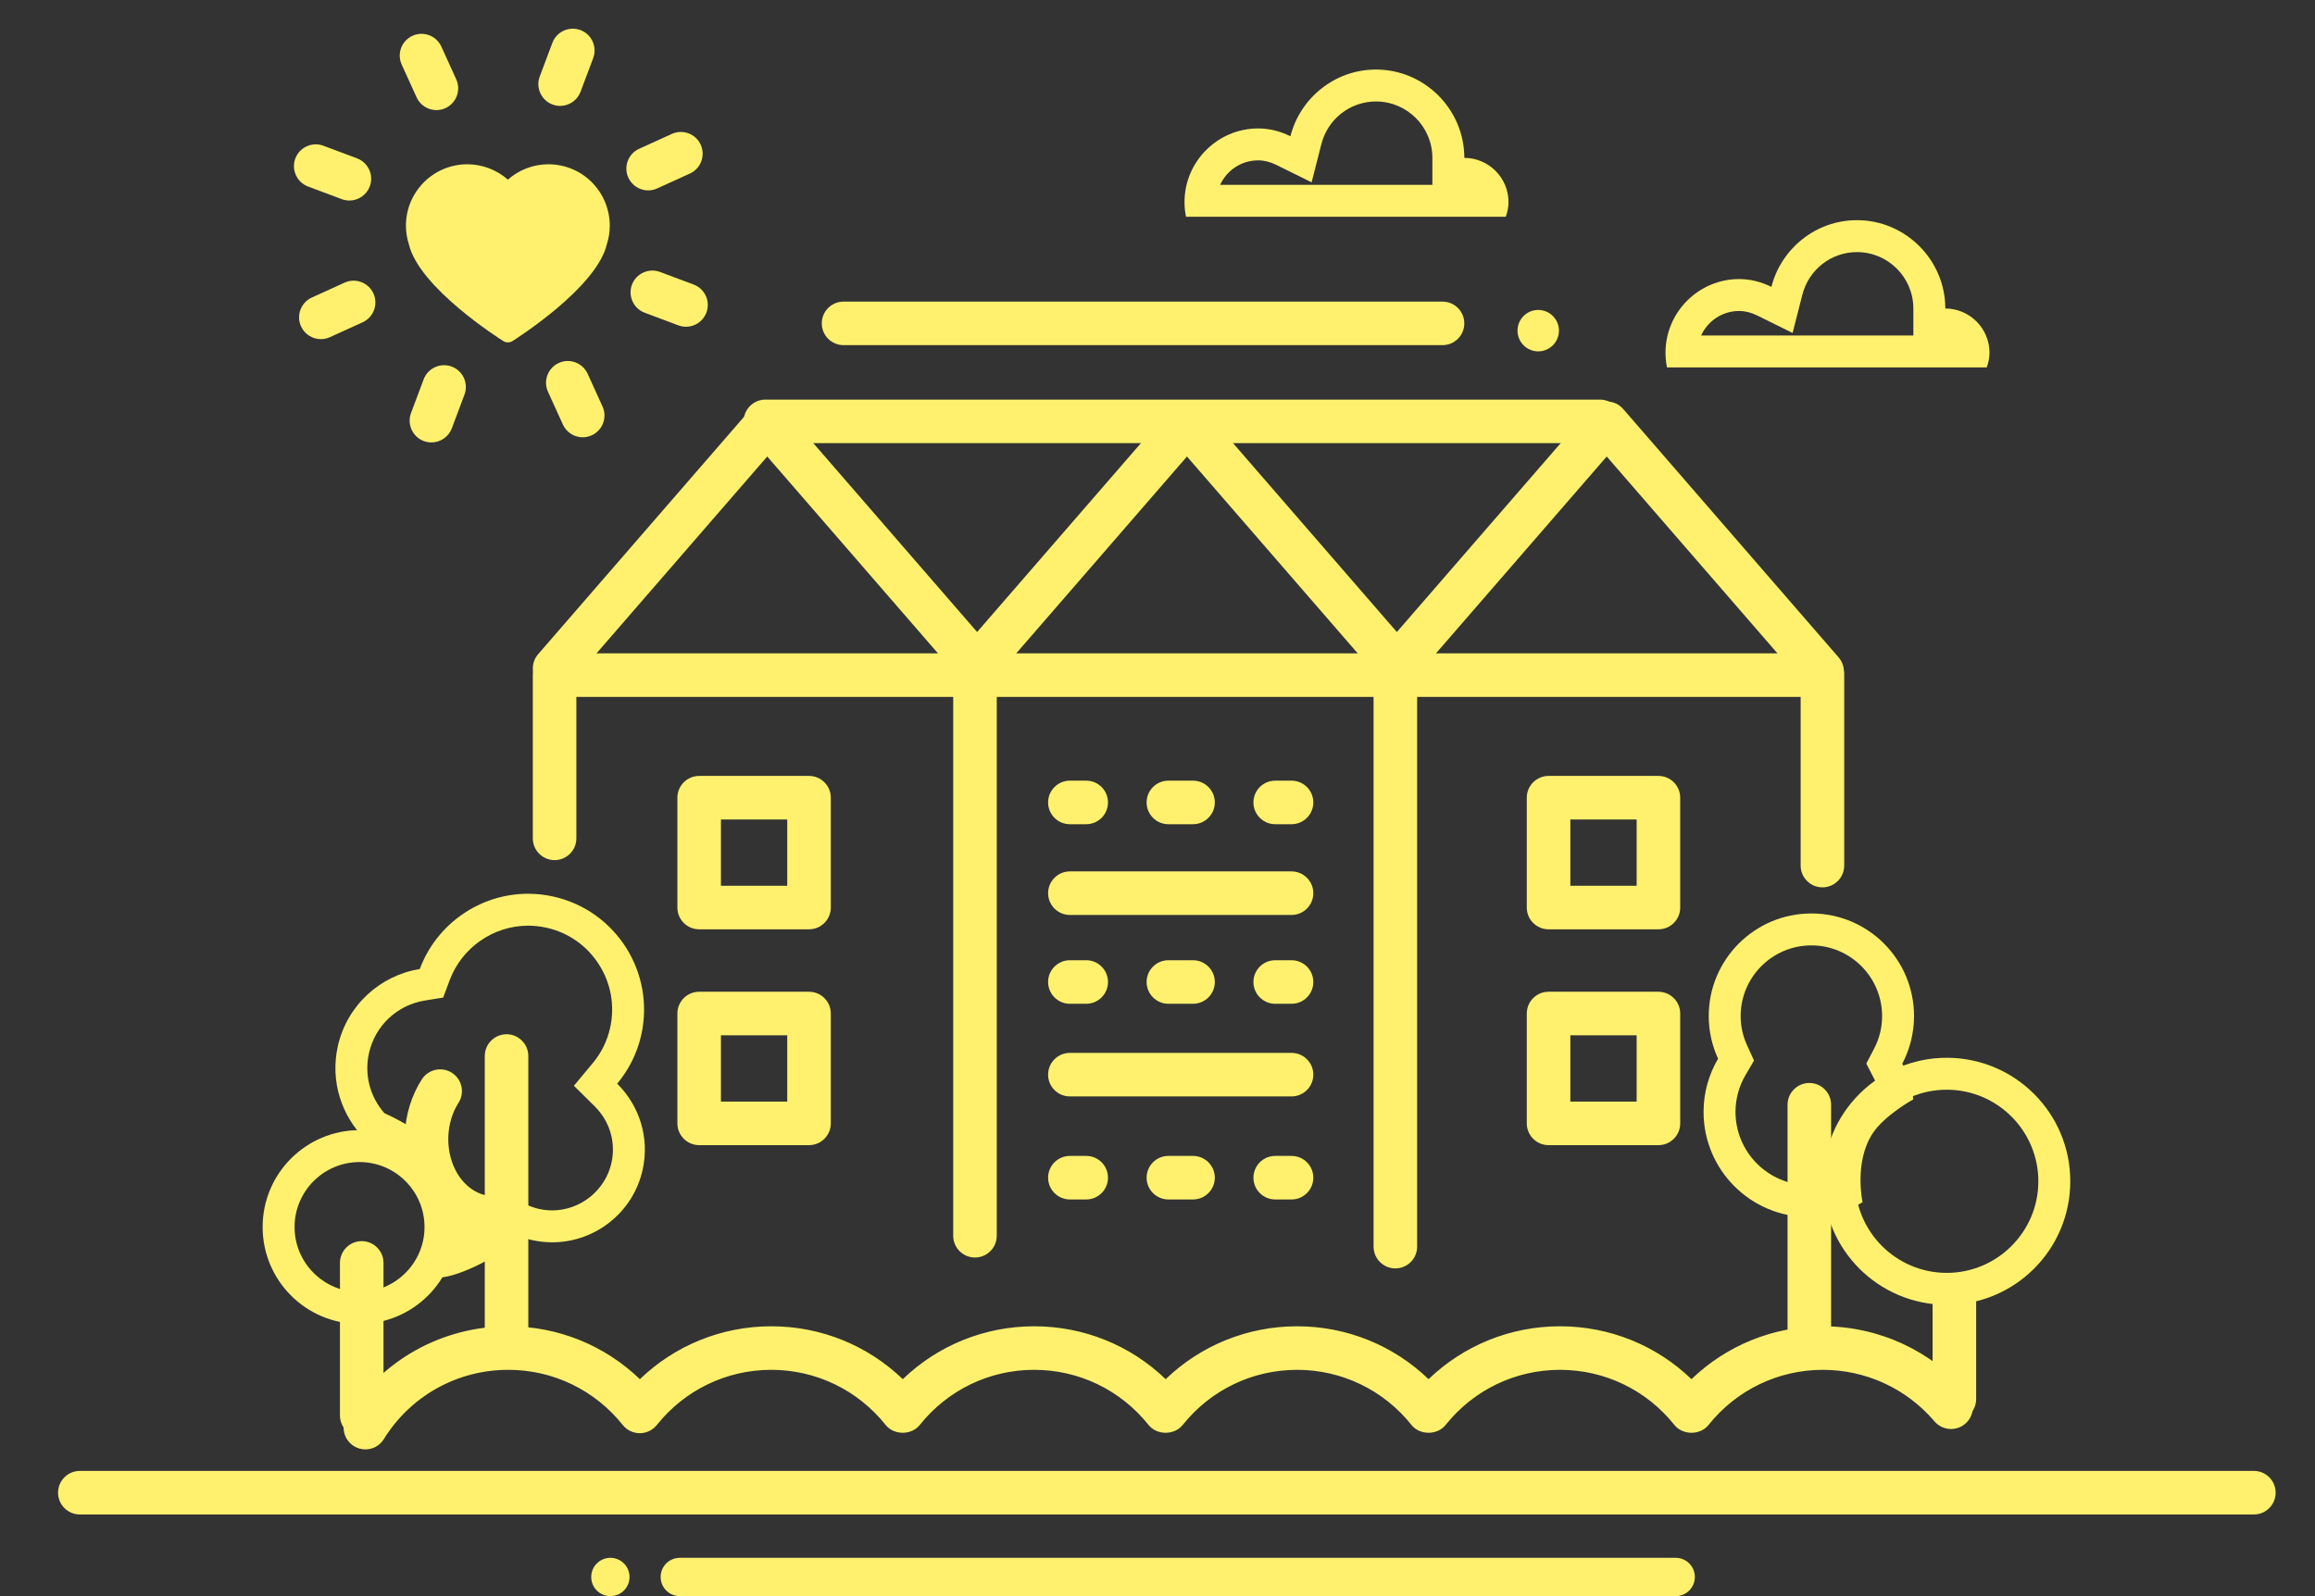 <?xml version="1.0" encoding="utf-8"?>
<!-- Generator: Adobe Illustrator 17.0.0, SVG Export Plug-In . SVG Version: 6.00 Build 0)  -->
<!DOCTYPE svg PUBLIC "-//W3C//DTD SVG 1.1//EN" "http://www.w3.org/Graphics/SVG/1.1/DTD/svg11.dtd">
<svg version="1.1" id="Layer_1" xmlns="http://www.w3.org/2000/svg" xmlns:xlink="http://www.w3.org/1999/xlink" x="0px" y="0px"
	 width="145px" height="100px" viewBox="0 0 145 100" enable-background="new 0 0 145 100" xml:space="preserve">
<rect x="0" y="0" width="145" height="100" fill="#333333" stroke="none"/>
<g>
	<g>
		<g>
			<path fill="#FFF16E" d="M22.52,72.805c2.244,0,4.07,1.826,4.07,4.07s-1.826,4.07-4.07,4.07s-4.07-1.826-4.07-4.07
				S20.276,72.805,22.52,72.805 M22.52,70.805c-3.352,0-6.07,2.717-6.07,6.07s2.717,6.07,6.07,6.07c3.352,0,6.07-2.717,6.07-6.07
				S25.872,70.805,22.52,70.805L22.52,70.805z"/>
		</g>
		<g>
			<path fill="#FFF16E" d="M113.456,59.23c2.443,0,4.43,1.987,4.43,4.43c0,0.721-0.171,1.411-0.507,2.052l-0.484,0.922l0.478,0.925
				c0.073,0.141,0.136,0.277,0.192,0.413c-0.67,0.495-1.441,1.17-1.949,1.948c-0.909,1.392-1.1,2.986-1.083,4.161
				c-0.401,0.112-0.818,0.169-1.239,0.169c-2.532,0-4.591-2.06-4.591-4.591c0-0.809,0.219-1.61,0.634-2.316l0.527-0.898
				l-0.433-0.947c-0.268-0.587-0.405-1.205-0.405-1.838C109.026,61.217,111.013,59.23,113.456,59.23 M113.456,57.23
				c-3.551,0-6.43,2.879-6.43,6.43c0,0.954,0.213,1.856,0.586,2.67c-0.574,0.978-0.909,2.113-0.909,3.329
				c0,3.64,2.951,6.591,6.591,6.591c1.23,0,2.382-0.337,3.368-0.924c0,0-0.551-2.507,0.629-4.313
				c0.744-1.139,2.548-2.137,2.548-2.137c-0.09-0.824-0.325-1.53-0.689-2.235c0.468-0.892,0.736-1.905,0.736-2.981
				C119.885,60.108,117.007,57.23,113.456,57.23L113.456,57.23z"/>
		</g>
		<path fill="#FFF16E" d="M36.208,10.769c-0.568-0.313-1.208-0.477-1.854-0.477c-0.947,0-1.847,0.346-2.544,0.964
			c-0.698-0.618-1.599-0.964-2.546-0.964c-0.645,0-1.285,0.164-1.854,0.479c-1.224,0.677-1.985,1.966-1.985,3.363
			c0,0.393,0.061,0.784,0.182,1.161c0.636,2.731,5.702,5.938,5.919,6.074c0.088,0.055,0.187,0.082,0.286,0.082
			c0.098,0,0.197-0.028,0.285-0.082c0.216-0.136,5.28-3.343,5.915-6.074c0.121-0.377,0.182-0.768,0.182-1.161
			C38.193,12.736,37.434,11.447,36.208,10.769L36.208,10.769z"/>
		<g>
			<path fill="#FFF16E" d="M121.934,68.272c3.164,0,5.738,2.574,5.738,5.738s-2.574,5.738-5.738,5.738s-5.738-2.574-5.738-5.738
				S118.77,68.272,121.934,68.272 M121.934,66.272c-4.273,0-7.738,3.464-7.738,7.738c0,4.273,3.464,7.738,7.738,7.738
				s7.738-3.464,7.738-7.738C129.672,69.736,126.208,66.272,121.934,66.272L121.934,66.272z"/>
		</g>
		<g>
			<path fill="#FFF16E" d="M86.183,6.357c1.949,0,3.534,1.586,3.534,3.534v1.69H76.424c0.411-0.904,1.323-1.534,2.379-1.534
				c0.374,0,0.756,0.095,1.135,0.282l2.215,1.095l0.61-2.394C83.163,7.456,84.57,6.357,86.183,6.357 M86.183,4.357
				c-2.576,0-4.749,1.786-5.358,4.179c-0.613-0.303-1.294-0.489-2.021-0.489c-2.537,0-4.612,2.075-4.612,4.612
				c0,0.316,0.033,0.624,0.094,0.922h20.028c0.104-0.29,0.171-0.598,0.171-0.922c0-1.522-1.245-2.767-2.767-2.767
				C91.717,6.848,89.227,4.357,86.183,4.357L86.183,4.357z"/>
		</g>
		<g>
			<path fill="#FFF16E" d="M116.31,15.794c1.949,0,3.534,1.586,3.534,3.534v1.69h-13.293c0.411-0.904,1.323-1.534,2.379-1.534
				c0.374,0,0.756,0.095,1.135,0.282l2.215,1.095l0.61-2.394C113.29,16.893,114.697,15.794,116.31,15.794 M116.31,13.794
				c-2.576,0-4.749,1.786-5.358,4.179c-0.614-0.303-1.294-0.489-2.021-0.489c-2.537,0-4.612,2.075-4.612,4.612
				c0,0.316,0.033,0.624,0.094,0.922h20.028c0.104-0.29,0.171-0.598,0.171-0.922c0-1.522-1.245-2.767-2.767-2.767
				C121.844,16.285,119.354,13.794,116.31,13.794L116.31,13.794z"/>
		</g>
		<g>
			<path fill="#FFF16E" d="M33.078,57.995c0.386,0,0.775,0.043,1.157,0.129c1.37,0.308,2.539,1.131,3.29,2.318
				c0.751,1.187,0.996,2.595,0.688,3.966c-0.183,0.815-0.55,1.557-1.091,2.206l-1.176,1.411l1.306,1.292
				c0.944,0.933,1.335,2.257,1.046,3.542c-0.387,1.723-1.947,2.974-3.709,2.974c-0.28,0-0.563-0.032-0.841-0.094
				c-0.136-0.03-0.286-0.076-0.474-0.145l-1.265-0.461l-0.903,0.999c-0.311,0.344-1.001,0.787-1.71,1.16
				c-0.018-1.044-0.286-1.935-0.521-2.719c-0.062-0.208-0.126-0.421-0.187-0.641c-0.586-2.124-3.316-3.6-4.613-4.193
				c-0.906-1.033-1.265-2.416-0.963-3.763c0.386-1.717,1.76-3.009,3.501-3.292l1.146-0.186l0.406-1.087
				C28.93,59.367,30.904,57.995,33.078,57.995 M33.078,55.995c-2.995,0-5.722,1.869-6.785,4.714c-2.46,0.4-4.551,2.247-5.131,4.828
				c-0.496,2.206,0.238,4.397,1.742,5.871c0,0,3.408,1.429,3.856,3.055s1.049,2.846,0.248,4.787
				c-0.232,0.563-0.002,0.788,0.48,0.788c1.235,0,4.125-1.484,5.102-2.565c0.233,0.085,0.472,0.161,0.72,0.217
				c0.429,0.096,0.857,0.143,1.279,0.143c2.657,0,5.053-1.835,5.66-4.535c0.456-2.028-0.215-4.042-1.591-5.403
				c0.714-0.856,1.245-1.886,1.506-3.048c0.879-3.911-1.58-7.795-5.491-8.673C34.139,56.053,33.604,55.995,33.078,55.995
				L33.078,55.995z"/>
		</g>
	</g>
	<g>
		<g>
			<path fill="#FFF16E" d="M122.412,89.018c-0.753,0-1.364-0.611-1.364-1.364v-6.536c0-0.753,0.611-1.364,1.364-1.364
				c0.753,0,1.364,0.611,1.364,1.364v6.536C123.776,88.407,123.165,89.018,122.412,89.018z"/>
		</g>
		<circle fill="#FFF16E" cx="96.347" cy="20.716" r="1.297"/>
		<g>
			<path fill="#FFF16E" d="M22.657,90.041c-0.753,0-1.364-0.611-1.364-1.364v-9.554c0-0.753,0.611-1.364,1.364-1.364
				c0.753,0,1.364,0.611,1.364,1.364v9.554C24.021,89.43,23.41,90.041,22.657,90.041z"/>
		</g>
		<g>
			<path fill="#FFF16E" d="M31.728,85.721c-0.753,0-1.364-0.611-1.364-1.364V66.162c0-0.753,0.611-1.364,1.364-1.364
				s1.364,0.611,1.364,1.364v18.195C33.092,85.11,32.481,85.721,31.728,85.721z"/>
		</g>
		<g>
			<path fill="#FFF16E" d="M113.328,85.334c-0.753,0-1.364-0.611-1.364-1.364V69.215c0-0.753,0.611-1.364,1.364-1.364
				c0.753,0,1.364,0.611,1.364,1.364V83.97C114.692,84.723,114.081,85.334,113.328,85.334z"/>
		</g>
		<g>
			<path fill="#FFF16E" d="M30.894,77.676c-1.962,0-3.805-1.171-4.806-3.149c-1.095-2.162-0.965-4.871,0.332-6.902
				c0.406-0.633,1.248-0.819,1.884-0.415c0.635,0.406,0.821,1.25,0.415,1.884c-0.776,1.214-0.855,2.902-0.198,4.2
				c0.615,1.214,1.777,1.853,2.893,1.592c0.737-0.173,1.468,0.283,1.641,1.016c0.173,0.733-0.282,1.468-1.016,1.641
				C31.657,77.633,31.273,77.676,30.894,77.676z"/>
		</g>
		<g>
			<path fill="#FFF16E" d="M114.148,55.594c-0.753,0-1.364-0.611-1.364-1.364V43.661H36.101v8.863c0,0.753-0.611,1.364-1.364,1.364
				c-0.753,0-1.364-0.611-1.364-1.364V42.297c0-0.753,0.611-1.364,1.364-1.364h79.411c0.753,0,1.364,0.611,1.364,1.364V54.23
				C115.512,54.983,114.902,55.594,114.148,55.594z"/>
		</g>
		<g>
			<path fill="#FFF16E" d="M61.548,43.442c-0.382,0-0.761-0.159-1.031-0.47L48.056,28.601L35.768,42.772
				c-0.494,0.569-1.354,0.63-1.924,0.137c-0.569-0.494-0.63-1.355-0.137-1.924l13.319-15.36c0.259-0.298,0.635-0.47,1.03-0.47l0,0
				c0.396,0,0.771,0.172,1.031,0.47l13.491,15.559c0.494,0.57,0.432,1.431-0.137,1.924C62.183,43.332,61.864,43.442,61.548,43.442z"
				/>
		</g>
		<g>
			<path fill="#FFF16E" d="M87.838,43.442c-0.382,0-0.761-0.159-1.031-0.47L74.346,28.601L62.059,42.772
				c-0.493,0.569-1.355,0.63-1.924,0.137c-0.569-0.494-0.63-1.355-0.137-1.924l13.318-15.36c0.518-0.597,1.543-0.597,2.061,0
				l13.491,15.559c0.494,0.57,0.432,1.431-0.137,1.924C88.473,43.332,88.154,43.442,87.838,43.442z"/>
		</g>
		<g>
			<path fill="#FFF16E" d="M114.129,43.442c-0.382,0-0.761-0.159-1.031-0.47l-12.461-14.371L88.349,42.772
				c-0.494,0.569-1.354,0.63-1.924,0.137c-0.569-0.494-0.63-1.355-0.136-1.924l13.319-15.36c0.259-0.298,0.635-0.47,1.031-0.47l0,0
				c0.396,0,0.771,0.172,1.03,0.47l13.491,15.559c0.494,0.57,0.432,1.431-0.136,1.924C114.764,43.332,114.445,43.442,114.129,43.442
				z"/>
		</g>
		<g>
			<path fill="#FFF16E" d="M87.398,79.468c-0.753,0-1.364-0.611-1.364-1.364V43.035c0-0.753,0.611-1.364,1.364-1.364
				s1.364,0.611,1.364,1.364v35.069C88.763,78.857,88.152,79.468,87.398,79.468z"/>
		</g>
		<g>
			<path fill="#FFF16E" d="M61.068,78.786c-0.753,0-1.364-0.611-1.364-1.364V43.035c0-0.753,0.611-1.364,1.364-1.364
				c0.753,0,1.364,0.611,1.364,1.364v34.386C62.432,78.175,61.821,78.786,61.068,78.786z"/>
		</g>
		<g>
			<path fill="#FFF16E" d="M90.353,21.624H52.836c-0.753,0-1.364-0.611-1.364-1.364s0.611-1.364,1.364-1.364h37.517
				c0.753,0,1.364,0.611,1.364,1.364S91.106,21.624,90.353,21.624z"/>
		</g>
		<g>
			<path fill="#FFF16E" d="M100.205,27.763H47.943c-0.753,0-1.364-0.611-1.364-1.364s0.611-1.364,1.364-1.364h52.262
				c0.753,0,1.364,0.611,1.364,1.364S100.958,27.763,100.205,27.763z"/>
		</g>
		<g>
			<path fill="#FFF16E" d="M50.674,58.223h-6.882c-0.753,0-1.364-0.611-1.364-1.364v-6.882c0-0.753,0.611-1.364,1.364-1.364h6.882
				c0.753,0,1.364,0.611,1.364,1.364v6.882C52.038,57.612,51.427,58.223,50.674,58.223z M45.156,55.495h4.153v-4.153h-4.153V55.495z
				"/>
		</g>
		<g>
			<path fill="#FFF16E" d="M103.876,58.223h-6.882c-0.753,0-1.364-0.611-1.364-1.364v-6.882c0-0.753,0.611-1.364,1.364-1.364h6.882
				c0.753,0,1.364,0.611,1.364,1.364v6.882C105.241,57.612,104.63,58.223,103.876,58.223z M98.359,55.495h4.153v-4.153h-4.153
				V55.495z"/>
		</g>
		<g>
			<path fill="#FFF16E" d="M50.674,71.745h-6.882c-0.753,0-1.364-0.611-1.364-1.364v-6.882c0-0.753,0.611-1.364,1.364-1.364h6.882
				c0.753,0,1.364,0.611,1.364,1.364v6.882C52.038,71.134,51.427,71.745,50.674,71.745z M45.156,69.016h4.153v-4.153h-4.153V69.016z
				"/>
		</g>
		<g>
			<path fill="#FFF16E" d="M103.876,71.745h-6.882c-0.753,0-1.364-0.611-1.364-1.364v-6.882c0-0.753,0.611-1.364,1.364-1.364h6.882
				c0.753,0,1.364,0.611,1.364,1.364v6.882C105.241,71.134,104.63,71.745,103.876,71.745z M98.359,69.016h4.153v-4.153h-4.153
				V69.016z"/>
		</g>
		<g>
			<g>
				<path fill="#FFF16E" d="M68.035,51.638h-1.023c-0.753,0-1.364-0.611-1.364-1.364c0-0.753,0.611-1.364,1.364-1.364h1.023
					c0.753,0,1.364,0.611,1.364,1.364C69.399,51.027,68.789,51.638,68.035,51.638z"/>
			</g>
			<g>
				<path fill="#FFF16E" d="M74.726,51.638h-1.544c-0.753,0-1.364-0.611-1.364-1.364c0-0.753,0.611-1.364,1.364-1.364h1.544
					c0.753,0,1.364,0.611,1.364,1.364C76.09,51.027,75.479,51.638,74.726,51.638z"/>
			</g>
			<g>
				<path fill="#FFF16E" d="M80.896,51.638h-1.023c-0.753,0-1.364-0.611-1.364-1.364c0-0.753,0.611-1.364,1.364-1.364h1.023
					c0.753,0,1.364,0.611,1.364,1.364C82.26,51.027,81.649,51.638,80.896,51.638z"/>
			</g>
		</g>
		<g>
			<g>
				<path fill="#FFF16E" d="M68.035,62.888h-1.023c-0.753,0-1.364-0.611-1.364-1.364c0-0.753,0.611-1.364,1.364-1.364h1.023
					c0.753,0,1.364,0.611,1.364,1.364C69.399,62.277,68.789,62.888,68.035,62.888z"/>
			</g>
			<g>
				<path fill="#FFF16E" d="M74.726,62.888h-1.544c-0.753,0-1.364-0.611-1.364-1.364c0-0.753,0.611-1.364,1.364-1.364h1.544
					c0.753,0,1.364,0.611,1.364,1.364C76.09,62.277,75.479,62.888,74.726,62.888z"/>
			</g>
			<g>
				<path fill="#FFF16E" d="M80.896,62.888h-1.023c-0.753,0-1.364-0.611-1.364-1.364c0-0.753,0.611-1.364,1.364-1.364h1.023
					c0.753,0,1.364,0.611,1.364,1.364C82.26,62.277,81.649,62.888,80.896,62.888z"/>
			</g>
		</g>
		<g>
			<g>
				<path fill="#FFF16E" d="M68.035,75.148h-1.023c-0.753,0-1.364-0.611-1.364-1.364s0.611-1.364,1.364-1.364h1.023
					c0.753,0,1.364,0.611,1.364,1.364S68.789,75.148,68.035,75.148z"/>
			</g>
			<g>
				<path fill="#FFF16E" d="M74.726,75.148h-1.544c-0.753,0-1.364-0.611-1.364-1.364s0.611-1.364,1.364-1.364h1.544
					c0.753,0,1.364,0.611,1.364,1.364S75.479,75.148,74.726,75.148z"/>
			</g>
			<g>
				<path fill="#FFF16E" d="M80.896,75.148h-1.023c-0.753,0-1.364-0.611-1.364-1.364s0.611-1.364,1.364-1.364h1.023
					c0.753,0,1.364,0.611,1.364,1.364S81.649,75.148,80.896,75.148z"/>
			</g>
		</g>
		<g>
			<path fill="#FFF16E" d="M80.896,57.323H67.012c-0.753,0-1.364-0.611-1.364-1.364c0-0.753,0.611-1.364,1.364-1.364h13.884
				c0.753,0,1.364,0.611,1.364,1.364C82.26,56.712,81.649,57.323,80.896,57.323z"/>
		</g>
		<g>
			<path fill="#FFF16E" d="M80.896,68.693H67.012c-0.753,0-1.364-0.611-1.364-1.364s0.611-1.364,1.364-1.364h13.884
				c0.753,0,1.364,0.611,1.364,1.364S81.649,68.693,80.896,68.693z"/>
		</g>
		<g>
			<g>
				<path fill="#FFF16E" d="M35.085,6.635c-0.159,0-0.321-0.029-0.479-0.087c-0.705-0.265-1.063-1.051-0.799-1.757l0.791-2.108
					c0.265-0.705,1.051-1.06,1.757-0.799c0.705,0.265,1.063,1.051,0.799,1.757l-0.791,2.108C36.157,6.297,35.637,6.635,35.085,6.635
					z"/>
			</g>
			<g>
				<path fill="#FFF16E" d="M27.335,6.898c-0.518,0-1.014-0.297-1.242-0.8l-0.932-2.05c-0.312-0.685-0.009-1.494,0.677-1.806
					c0.682-0.312,1.493-0.009,1.806,0.677l0.932,2.05c0.312,0.685,0.009,1.494-0.677,1.806C27.716,6.858,27.524,6.898,27.335,6.898z
					"/>
			</g>
			<g>
				<path fill="#FFF16E" d="M21.884,12.564c-0.159,0-0.321-0.029-0.479-0.087l-2.108-0.791c-0.705-0.265-1.063-1.051-0.799-1.757
					c0.266-0.705,1.051-1.061,1.757-0.799l2.108,0.791c0.705,0.265,1.063,1.051,0.799,1.757
					C22.956,12.226,22.436,12.564,21.884,12.564z"/>
			</g>
			<g>
				<path fill="#FFF16E" d="M20.098,21.247c-0.518,0-1.014-0.298-1.242-0.8c-0.312-0.686-0.009-1.495,0.677-1.807l2.05-0.932
					c0.684-0.312,1.495-0.009,1.807,0.677c0.312,0.686,0.009,1.495-0.677,1.807l-2.05,0.932
					C20.479,21.207,20.287,21.247,20.098,21.247z"/>
			</g>
			<g>
				<path fill="#FFF16E" d="M27.023,27.719c-0.159,0-0.321-0.029-0.479-0.087c-0.705-0.264-1.063-1.051-0.799-1.757l0.791-2.109
					c0.265-0.705,1.052-1.06,1.757-0.799c0.705,0.264,1.063,1.051,0.799,1.757l-0.791,2.109
					C28.095,27.38,27.576,27.719,27.023,27.719z"/>
			</g>
			<g>
				<path fill="#FFF16E" d="M36.498,27.396c-0.518,0-1.014-0.297-1.242-0.8l-0.932-2.05c-0.312-0.685-0.009-1.494,0.677-1.806
					c0.682-0.312,1.494-0.009,1.806,0.677l0.932,2.05c0.312,0.685,0.009,1.494-0.677,1.806
					C36.879,27.357,36.687,27.396,36.498,27.396z"/>
			</g>
			<g>
				<path fill="#FFF16E" d="M42.968,20.471c-0.159,0-0.321-0.029-0.479-0.087l-2.108-0.791c-0.705-0.265-1.063-1.051-0.799-1.757
					c0.266-0.705,1.051-1.06,1.757-0.799l2.108,0.791c0.705,0.265,1.063,1.051,0.799,1.757C44.04,20.133,43.52,20.471,42.968,20.471
					z"/>
			</g>
			<g>
				<path fill="#FFF16E" d="M40.597,11.929c-0.518,0-1.014-0.298-1.242-0.801c-0.312-0.685-0.009-1.494,0.677-1.806l2.05-0.932
					c0.682-0.312,1.494-0.009,1.806,0.677c0.312,0.685,0.009,1.494-0.677,1.806l-2.05,0.932
					C40.978,11.889,40.786,11.929,40.597,11.929z"/>
			</g>
		</g>
		<g>
			<path fill="#FFF16E" d="M141.171,94.884H5c-0.753,0-1.364-0.611-1.364-1.364S4.247,92.155,5,92.155h136.171
				c0.753,0,1.364,0.611,1.364,1.364S141.924,94.884,141.171,94.884z"/>
		</g>
		<circle fill="#FFF16E" cx="38.231" cy="98.8" r="1.2"/>
		<g>
			<path fill="#FFF16E" d="M104.957,100H42.579c-0.662,0-1.2-0.537-1.2-1.2s0.537-1.2,1.2-1.2h62.378c0.662,0,1.2,0.537,1.2,1.2
				S105.62,100,104.957,100z"/>
		</g>
		<g>
			<path fill="#FFF16E" d="M22.886,90.807c-0.246,0-0.494-0.066-0.719-0.205c-0.639-0.398-0.837-1.239-0.439-1.879
				c2.19-3.525,5.973-5.629,10.118-5.629c3.104,0,6.028,1.192,8.233,3.313c2.206-2.122,5.131-3.313,8.234-3.313
				c3.104,0,6.028,1.192,8.233,3.313c2.206-2.122,5.13-3.313,8.233-3.313c3.103,0,6.028,1.192,8.234,3.313
				c2.206-2.122,5.13-3.313,8.233-3.313s6.028,1.192,8.233,3.313c2.206-2.122,5.13-3.313,8.233-3.313s6.029,1.192,8.234,3.313
				c2.206-2.122,5.13-3.313,8.233-3.313c3.493,0,6.797,1.526,9.064,4.187c0.488,0.574,0.42,1.434-0.154,1.923
				c-0.573,0.487-1.434,0.42-1.923-0.154c-1.748-2.052-4.295-3.228-6.987-3.228c-2.8,0-5.412,1.26-7.168,3.457
				c-0.517,0.649-1.613,0.649-2.132,0c-1.755-2.197-4.368-3.457-7.168-3.457c-2.8,0-5.412,1.26-7.168,3.457
				c-0.518,0.649-1.613,0.649-2.132,0c-1.755-2.197-4.368-3.457-7.168-3.457c-2.8,0-5.412,1.26-7.168,3.457
				c-0.517,0.648-1.613,0.649-2.132,0.001c-1.756-2.198-4.368-3.458-7.168-3.458s-5.412,1.26-7.168,3.457
				c-0.518,0.649-1.613,0.649-2.132,0c-1.755-2.197-4.368-3.457-7.168-3.457c-2.8,0-5.412,1.26-7.168,3.458
				c-0.259,0.324-0.651,0.512-1.066,0.512l0,0c-0.415,0-0.807-0.189-1.066-0.513c-1.755-2.197-4.368-3.457-7.168-3.457
				c-3.195,0-6.112,1.623-7.8,4.341C23.788,90.578,23.342,90.807,22.886,90.807z"/>
		</g>
	</g>
</g>
</svg>
